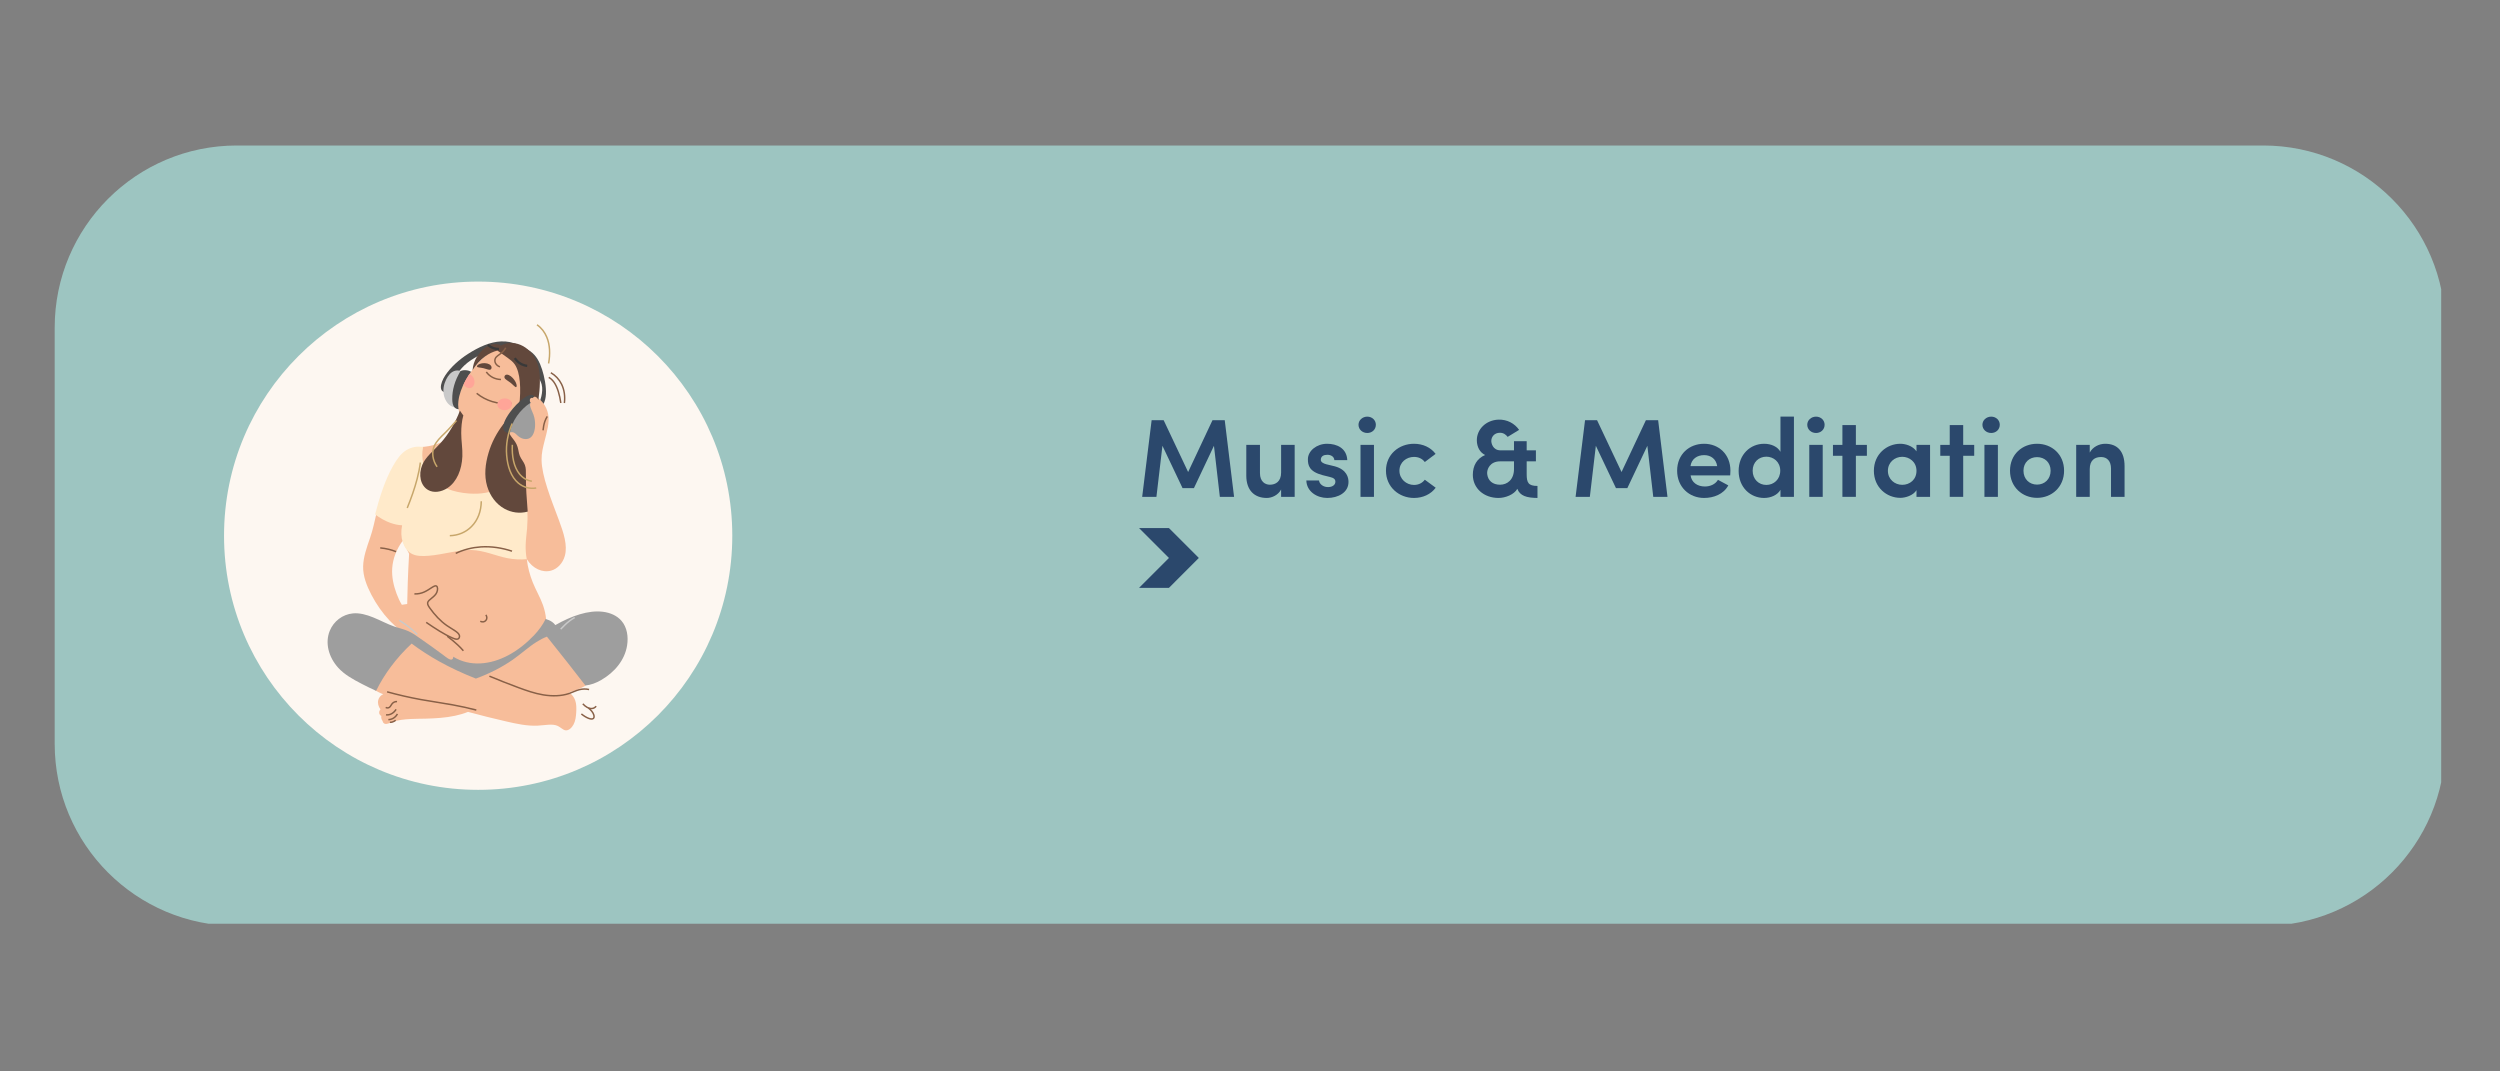 <svg xmlns="http://www.w3.org/2000/svg" xmlns:xlink="http://www.w3.org/1999/xlink" width="700" zoomAndPan="magnify" viewBox="0 0 525 225" height="300" preserveAspectRatio="xMidYMid meet" version="1.0"><rect x="0" y="0" width="525" height="225" fill="#808080" stroke="none"/><defs><g/><clipPath id="52f0494107"><path d="M 11.484 30.555 L 513 30.555 L 513 194 L 11.484 194 Z M 11.484 30.555 " clip-rule="nonzero"/></clipPath><clipPath id="79db3ab29a"><path d="M 49.734 30.555 L 475.266 30.555 C 496.391 30.555 513.516 47.68 513.516 68.805 L 513.516 156.195 C 513.516 177.32 496.391 194.445 475.266 194.445 L 49.734 194.445 C 28.609 194.445 11.484 177.32 11.484 156.195 L 11.484 68.805 C 11.484 47.68 28.609 30.555 49.734 30.555 " clip-rule="nonzero"/></clipPath><clipPath id="3afc426758"><path d="M 47.047 59.133 L 153.781 59.133 L 153.781 165.867 L 47.047 165.867 Z M 47.047 59.133 " clip-rule="nonzero"/></clipPath><clipPath id="3169cf4c90"><path d="M 153.781 112.5 C 153.781 141.973 129.887 165.867 100.414 165.867 C 70.941 165.867 47.047 141.973 47.047 112.5 C 47.047 83.027 70.941 59.133 100.414 59.133 C 129.887 59.133 153.781 83.027 153.781 112.5 Z M 153.781 112.5 " clip-rule="nonzero"/></clipPath><clipPath id="76e449a5f4"><path d="M 92 71.637 L 109 71.637 L 109 83 L 92 83 Z M 92 71.637 " clip-rule="nonzero"/></clipPath><clipPath id="c49a1b574f"><path d="M 76.246 72.664 L 123.008 72.664 L 123.008 153.379 L 76.246 153.379 Z M 76.246 72.664 " clip-rule="nonzero"/></clipPath><clipPath id="f85ad19b6e"><path d="M 68.797 128.379 L 131.797 128.379 L 131.797 145.098 L 68.797 145.098 Z M 68.797 128.379 " clip-rule="nonzero"/></clipPath><clipPath id="b9f6faacb6"><path d="M 116.332 149.551 L 121.789 149.551 L 121.789 153.379 L 116.332 153.379 Z M 116.332 149.551 " clip-rule="nonzero"/></clipPath><clipPath id="4edc334cf9"><path d="M 116.137 150.523 L 121.18 150.523 L 121.18 153.379 L 116.137 153.379 Z M 116.137 150.523 " clip-rule="nonzero"/></clipPath><clipPath id="7ecac869f0"><path d="M 79.238 149.742 L 83.645 149.742 L 83.645 153.379 L 79.238 153.379 Z M 79.238 149.742 " clip-rule="nonzero"/></clipPath><clipPath id="537c175df0"><path d="M 104 71.637 L 115 71.637 L 115 84 L 104 84 Z M 104 71.637 " clip-rule="nonzero"/></clipPath><clipPath id="708104459e"><path d="M 239.203 110.898 L 251.754 110.898 L 251.754 123.449 L 239.203 123.449 Z M 239.203 110.898 " clip-rule="nonzero"/></clipPath><clipPath id="f9b8edb246"><path d="M 239.203 110.898 L 245.48 110.898 L 251.754 117.172 L 245.48 123.449 L 239.203 123.449 L 245.48 117.172 L 239.203 110.898 " clip-rule="nonzero"/></clipPath></defs><g clip-path="url(#52f0494107)"><g clip-path="url(#79db3ab29a)"><path fill="#9dc5c1" d="M 11.484 30.555 L 512.652 30.555 L 512.652 193.98 L 11.484 193.98 Z M 11.484 30.555 " fill-opacity="1" fill-rule="nonzero"/></g></g><g clip-path="url(#3afc426758)"><g clip-path="url(#3169cf4c90)"><path fill="#fdf7f1" d="M 47.047 59.133 L 153.781 59.133 L 153.781 165.867 L 47.047 165.867 Z M 47.047 59.133 " fill-opacity="1" fill-rule="nonzero"/></g></g><g clip-path="url(#76e449a5f4)"><path fill="#4e4e4e" d="M 108.816 72.441 C 107.703 71.875 106.5 71.648 105.246 71.695 C 102.91 71.785 100.523 72.887 98.297 74.312 C 96.387 75.535 94.621 77.133 93.492 78.848 C 92.926 79.715 92.555 80.648 92.582 81.359 C 92.598 81.668 92.688 81.926 92.871 82.105 C 93.137 82.367 93.59 82.461 94.047 82.316 C 94.473 81.223 95 80.176 95.609 79.184 C 96.148 78.297 96.742 77.473 97.527 76.73 C 99.168 75.184 101.641 74.016 104.207 73.141 L 108.816 72.441 " fill-opacity="1" fill-rule="nonzero"/></g><path fill="#4e4e4e" d="M 114.02 84.98 C 114.25 84.652 114.391 84.297 114.492 83.879 C 114.82 82.535 114.625 80.598 114.172 78.777 C 113.773 77.168 113.207 75.617 112.227 74.531 C 111.645 73.887 110.934 73.414 110.102 73.168 L 112.895 79.16 C 113.324 79.613 113.609 80.16 113.754 80.754 C 113.945 81.531 113.875 82.363 113.695 83.188 C 113.59 83.656 113.441 84.117 113.246 84.559 L 114.02 84.98 " fill-opacity="1" fill-rule="nonzero"/><path fill="#c9c9c9" d="M 95.859 85.527 C 95.438 85.574 95.047 85.461 94.688 85.246 C 93.945 84.801 93.395 83.906 93.199 82.926 C 92.984 81.832 93.188 80.699 93.707 79.664 C 94.113 78.859 94.668 78.16 95.414 77.906 C 96.078 77.68 96.828 77.812 97.41 78.328 L 95.859 85.527 " fill-opacity="1" fill-rule="nonzero"/><path fill="#4e4e4e" d="M 99.289 78.434 C 99 78.043 98.551 77.84 98.07 77.77 C 97.625 77.703 97.148 77.73 96.711 77.914 C 96.145 78.871 95.668 79.863 95.371 80.926 C 95.105 81.871 94.957 82.844 94.973 83.812 C 94.98 84.418 95.055 85.008 95.336 85.41 C 95.508 85.652 95.75 85.82 96.027 85.895 C 96.395 85.992 96.816 85.922 97.199 85.707 C 99.305 82.711 100.223 79.723 99.289 78.434 " fill-opacity="1" fill-rule="nonzero"/><g clip-path="url(#c49a1b574f)"><path fill="#f7bd9a" d="M 84.539 113.594 L 85.914 116.289 C 85.797 118.301 85.699 120.309 85.629 122.32 C 85.574 123.824 85.535 125.332 85.512 126.84 L 84.383 127.008 C 83.938 126.258 83.574 125.469 83.273 124.656 C 82.633 122.93 82.246 121.133 82.363 119.352 C 82.496 117.305 83.266 115.336 84.539 113.594 Z M 106.254 72.676 C 104.453 72.582 102.672 73.918 101.043 75.543 C 98.434 78.148 96.57 81.5 96.262 84.25 C 96.156 85.191 96.238 86.043 96.555 86.883 C 96.52 87.629 96.336 88.348 96.078 89.035 C 95.641 90.203 94.957 91.246 93.977 92.039 C 92.293 93.402 89.793 93.938 87.137 93.914 L 79.102 107.617 C 78.68 109.398 78.324 111.191 77.723 112.93 C 77.027 114.945 76.305 116.938 76.258 118.93 C 76.207 120.973 77.008 123.016 78.016 124.949 C 79.043 126.91 80.332 128.746 81.828 130.336 C 82.531 131.078 83.277 131.762 84.102 132.367 L 78.414 144.691 C 78.723 144.918 79.047 145.121 79.383 145.301 C 79.734 145.488 80.102 145.648 80.477 145.781 C 79.941 146.031 79.578 146.465 79.438 146.996 C 79.262 147.652 79.453 148.352 79.902 148.977 C 79.688 149.207 79.59 149.484 79.637 149.766 C 79.68 150.016 79.836 150.227 80.078 150.355 C 80.043 150.539 80.051 150.719 80.094 150.895 C 80.141 151.086 80.23 151.266 80.355 151.422 C 80.391 151.723 80.594 151.934 80.855 152.004 C 81.258 152.113 81.793 151.84 82.375 151.629 C 83.555 151.199 84.895 151.059 86.27 150.988 C 87.289 150.938 88.309 150.941 89.328 150.918 C 91.438 150.867 93.586 150.738 95.562 150.309 C 96.496 150.105 97.398 149.855 98.277 149.496 C 100.898 150.219 103.539 150.855 106.18 151.473 C 108.461 152.008 110.75 152.5 112.957 152.383 C 114.477 152.301 115.961 151.953 117.035 152.406 C 117.715 152.695 118.215 153.309 118.777 153.371 C 119.395 153.438 120.02 152.914 120.422 152.188 C 120.848 151.418 120.957 150.488 121.012 149.531 C 121.055 148.691 121.059 147.859 120.801 147.109 C 120.562 146.414 120.105 145.809 119.473 145.379 C 119.957 145.27 120.43 145.121 120.898 144.945 C 121.617 144.68 122.32 144.344 123.008 143.973 L 114.688 130.152 C 114.617 129.113 114.379 128.102 114.039 127.113 C 113.477 125.496 112.543 123.961 111.887 122.32 C 111.266 120.762 110.816 119.117 110.633 117.426 C 111.867 119.43 113.941 120.316 115.711 119.836 C 117.086 119.465 118.188 118.258 118.613 116.742 C 119.23 114.559 118.371 111.91 117.367 109.227 C 115.664 104.672 113.773 100.008 113.73 96.578 C 113.711 95.133 114.035 93.906 114.352 92.641 C 114.852 90.652 115.461 88.699 115.098 86.918 C 114.754 85.227 113.625 83.707 111.887 82.949 C 112.238 80.555 111.855 78.234 110.781 76.25 C 109.711 74.273 108.082 72.773 106.254 72.676 " fill-opacity="1" fill-rule="nonzero"/></g><path fill="#ffa598" d="M 98.574 78.551 C 98.34 78.902 98.113 79.266 97.906 79.633 C 97.703 79.992 97.512 80.355 97.336 80.727 C 97.516 81.047 97.793 81.281 98.105 81.41 C 98.402 81.531 98.73 81.555 99.008 81.41 C 99.57 81.117 99.84 80.301 99.504 79.488 C 99.414 79.27 99.277 79.07 99.105 78.902 C 98.953 78.754 98.773 78.633 98.574 78.551 " fill-opacity="1" fill-rule="nonzero"/><path fill="#ffeaca" d="M 88.848 93.898 C 87.617 93.633 86.383 93.906 85.371 94.508 C 84.176 95.219 83.324 96.461 82.547 97.824 C 80.859 100.781 79.727 104.367 78.77 108.023 C 79.754 108.762 80.812 109.379 81.938 109.789 C 82.746 110.078 83.582 110.27 84.445 110.312 C 83.914 112.875 84.695 115.199 86.281 116.191 C 87.293 116.824 88.645 116.82 89.984 116.715 C 93.184 116.457 96.281 115.418 99.039 115.504 C 100.367 115.547 101.613 115.848 102.84 116.199 C 104.102 116.559 105.34 116.984 106.613 117.227 C 107.926 117.473 109.273 117.559 110.621 117.422 C 110.43 116.426 110.363 115.414 110.391 114.406 C 110.418 113.246 110.602 112.09 110.691 110.926 C 110.777 109.773 110.809 108.613 110.746 107.457 L 107.5 98.09 C 107.285 99.852 106.355 101.316 105 102.273 C 103.238 103.516 100.863 103.809 98.465 103.637 C 95.273 103.406 92.285 102.379 90.43 100.227 C 88.965 98.523 88.355 96.266 88.848 93.898 " fill-opacity="1" fill-rule="nonzero"/><g clip-path="url(#f85ad19b6e)"><path fill="#9e9e9e" d="M 82.836 131.582 C 81.32 131.059 79.875 130.254 78.352 129.645 C 76.945 129.078 75.496 128.68 74.109 128.812 C 71.922 129.023 70.062 130.469 69.246 132.477 C 68.223 134.996 68.992 137.98 71.023 140.223 C 72.328 141.664 74.121 142.66 75.973 143.613 C 76.965 144.125 77.961 144.617 78.977 145.078 C 79.859 143.289 80.906 141.598 82.09 140.004 C 83.387 138.262 84.848 136.645 86.445 135.152 C 88.277 136.527 90.199 137.762 92.191 138.875 C 94.68 140.262 97.273 141.461 99.934 142.504 C 102.695 141.492 105.34 140.172 107.699 138.527 C 109.445 137.309 111.004 135.855 112.664 134.816 C 113.375 134.371 114.09 133.984 114.855 133.695 C 116.273 135.461 117.688 137.238 119.09 139.02 C 120.379 140.66 121.664 142.305 122.934 143.957 C 124.109 143.828 125.195 143.414 126.199 142.836 C 129.086 141.184 131.184 138.621 131.684 135.594 C 132 133.676 131.672 131.727 130.52 130.383 C 129.59 129.301 128.199 128.668 126.59 128.469 C 123.574 128.098 120.027 129.328 116.621 131.266 C 116.434 131.004 116.199 130.785 115.938 130.602 C 115.539 130.32 115.074 130.125 114.586 129.984 C 113.961 131.254 113.125 132.375 112.164 133.395 C 108.941 136.793 104.934 139.121 100.863 139.316 C 98.84 139.414 96.91 138.977 95.172 137.902 C 95.199 138.188 95.09 138.418 94.883 138.496 C 94.461 138.656 93.754 138.07 92.953 137.457 C 91.5 136.344 89.949 135.293 88.398 134.188 C 87.539 133.578 86.688 132.965 85.75 132.543 C 84.828 132.129 83.816 131.918 82.836 131.582 " fill-opacity="1" fill-rule="nonzero"/></g><path fill="#62483c" d="M 96.586 86.234 C 95.637 88.758 94.258 91.098 92.52 93.043 C 91.082 94.645 89.379 95.918 88.672 97.637 C 87.816 99.719 88.301 101.973 89.898 102.895 C 91.062 103.566 92.668 103.355 94.004 102.461 C 95.938 101.168 96.98 98.621 97.098 95.852 C 97.164 94.227 96.855 92.586 96.859 90.93 C 96.863 89.695 96.965 88.438 97.301 87.23 C 97.227 87.141 97.152 87.047 97.078 86.949 C 96.91 86.719 96.746 86.477 96.586 86.234 " fill-opacity="1" fill-rule="nonzero"/><path fill="#62483c" d="M 105.781 88.977 C 104.34 90.832 103.25 92.875 102.598 95.09 C 101.902 97.438 101.641 99.848 102.289 102.07 C 102.883 104.094 104.152 105.852 105.938 106.836 C 107.391 107.633 109.109 107.906 110.816 107.438 C 110.621 104.883 110.41 102.328 110.438 99.816 C 110.445 99.062 110.473 98.312 110.23 97.66 C 109.984 96.984 109.445 96.426 109.168 95.746 C 108.926 95.156 108.887 94.48 108.691 93.855 C 108.574 93.48 108.406 93.125 108.195 92.797 C 107.766 92.121 107.156 91.539 107.051 91.098 C 107.027 91.004 107.023 90.914 107.055 90.824 L 105.781 88.977 " fill-opacity="1" fill-rule="nonzero"/><path fill="#62483c" d="M 113.066 83.98 C 113.402 81.527 113.551 79.035 113.07 77.078 C 112.859 76.227 112.535 75.492 112.098 74.812 C 111.176 73.391 109.77 72.379 108.215 72.098 C 107.199 71.918 106.145 72.043 105.207 72.582 C 104.711 72.285 104.168 72.199 103.59 72.285 C 102.285 72.48 100.996 73.566 100.113 74.996 C 99.605 75.824 99.316 76.738 99.238 77.727 C 99.969 76.582 100.855 75.57 101.91 74.816 C 102.68 74.266 103.531 73.848 104.461 73.621 C 105.188 74.125 105.906 74.637 106.621 75.156 C 107.156 75.551 107.691 75.926 108.102 76.527 C 109.273 78.23 109.457 81.656 109.027 85.25 L 111.18 84.188 C 111.207 83.918 111.312 83.688 111.492 83.582 C 111.613 83.512 111.75 83.5 111.883 83.559 C 111.965 83.398 112.109 83.309 112.281 83.309 C 112.578 83.312 112.871 83.582 113.066 83.98 " fill-opacity="1" fill-rule="nonzero"/><path fill="#62483c" d="M 103.211 77.039 C 103.105 76.602 102.512 76.285 101.816 76.262 C 100.746 76.227 100.047 76.723 100.184 77.004 C 100.273 77.191 100.914 77.172 101.547 77.328 C 101.828 77.395 102.102 77.496 102.383 77.574 C 102.605 77.641 102.828 77.695 102.988 77.617 C 103.18 77.527 103.273 77.289 103.211 77.039 " fill-opacity="1" fill-rule="nonzero"/><path fill="#62483c" d="M 106.172 78.742 C 106.535 78.527 107.168 78.824 107.688 79.391 C 108.504 80.289 108.656 81.215 108.375 81.297 C 108.18 81.352 107.75 80.801 107.18 80.355 C 106.934 80.168 106.672 80 106.418 79.82 C 106.211 79.676 106.016 79.523 105.953 79.332 C 105.879 79.109 105.969 78.859 106.172 78.742 " fill-opacity="1" fill-rule="nonzero"/><path stroke-linecap="butt" transform="matrix(0.003, 0, 0, -0.003, 68.796, 153.377)" fill="none" stroke-linejoin="miter" d="M 11221.976 26986.431 C 11339.014 26883.92 11471.563 26805.281 11613.983 26754.728 C 11735.251 26711.195 11863.569 26690.131 11993.298 26694.344 " stroke="#393939" stroke-width="167.411" stroke-opacity="1" stroke-miterlimit="4"/><path stroke-linecap="butt" transform="matrix(0.003, 0, 0, -0.003, 68.796, 153.377)" fill="none" stroke-linejoin="miter" d="M 13104.452 26058.213 C 13198.928 25907.957 13323.017 25784.381 13469.667 25691.7 C 13619.137 25596.21 13789.758 25535.827 13971.66 25513.359 " stroke="#393939" stroke-width="167.411" stroke-opacity="1" stroke-miterlimit="4"/><path stroke-linecap="butt" transform="matrix(0.003, 0, 0, -0.003, 68.796, 153.377)" fill="none" stroke-linejoin="miter" d="M 12467.09 26782.813 C 12395.175 26646.599 12297.878 26527.237 12182.251 26428.938 C 12013.039 26284.299 11811.396 26191.618 11740.891 26035.745 C 11643.595 25818.084 11769.093 25551.274 12060.982 25445.954 " stroke="#886047" stroke-width="104.632" stroke-opacity="1" stroke-miterlimit="4"/><path stroke-linecap="butt" transform="matrix(0.003, 0, 0, -0.003, 68.796, 153.377)" fill="none" stroke-linejoin="miter" d="M 11109.169 25089.271 C 11224.797 24929.185 11372.856 24802.801 11543.478 24711.524 C 11722.56 24617.438 11924.203 24565.481 12132.897 24559.864 " stroke="#886047" stroke-width="104.632" stroke-opacity="1" stroke-miterlimit="4"/><path stroke-linecap="butt" transform="matrix(0.003, 0, 0, -0.003, 68.796, 153.377)" fill="none" stroke-linejoin="miter" d="M 10435.144 23593.73 C 10759.466 23328.324 11127.5 23135.94 11519.506 23015.174 C 11958.046 22880.364 12421.967 22839.641 12891.528 22881.768 " stroke="#886047" stroke-width="104.632" stroke-opacity="1" stroke-miterlimit="4"/><path fill="#9e9e9e" d="M 110.816 83.934 C 110.137 84.148 109.25 85.082 108.469 86.082 C 107.648 87.129 106.926 88.227 106.785 89.273 C 106.711 89.828 106.805 90.352 107.074 90.832 C 107.355 90.711 107.66 90.734 107.918 90.848 C 108.238 90.988 108.48 91.293 108.773 91.543 C 109.109 91.832 109.496 92.051 109.914 92.148 C 110.41 92.266 110.934 92.219 111.344 91.938 C 112.059 91.441 112.391 90.289 112.371 89.066 C 112.363 88.371 112.254 87.672 112.008 87.016 C 111.801 86.465 111.512 85.926 111.375 85.43 C 111.316 85.223 111.285 85.02 111.328 84.844 C 111.355 84.738 111.398 84.641 111.48 84.562 C 111.371 84.516 111.289 84.434 111.242 84.332 C 111.176 84.203 111.168 84.051 111.203 83.895 C 111.074 83.871 110.949 83.891 110.816 83.934 " fill-opacity="1" fill-rule="nonzero"/><path fill="#4e4e4e" d="M 111.766 82.945 C 110.98 82.746 109.645 83.742 108.402 85.027 C 107.934 85.516 107.492 86.031 107.094 86.578 C 106.051 88.008 105.359 89.477 105.805 90.336 C 106.039 90.785 106.527 91.004 107.078 90.844 C 107.172 90.238 107.352 89.656 107.59 89.094 C 108.113 87.867 108.91 86.754 109.887 85.797 C 110.348 85.344 110.852 84.934 111.402 84.59 C 111.207 84.219 111.176 83.844 111.371 83.625 C 111.488 83.484 111.664 83.445 111.852 83.508 L 112.184 83.32 C 112.113 83.125 111.969 82.996 111.766 82.945 " fill-opacity="1" fill-rule="nonzero"/><path fill="#ffa598" d="M 104.441 84.965 C 104.418 84.293 105.066 83.719 105.898 83.668 C 106.766 83.617 107.492 84.145 107.516 84.84 C 107.539 85.512 106.891 86.09 106.055 86.137 C 105.191 86.188 104.469 85.66 104.441 84.965 " fill-opacity="1" fill-rule="nonzero"/><path stroke-linecap="butt" transform="matrix(0.003, 0, 0, -0.003, 68.796, 153.377)" fill="none" stroke-linejoin="miter" d="M 15480.461 24708.715 C 15628.521 24628.672 15744.148 24514.927 15848.495 24368.884 C 16093.852 24023.435 16244.732 23475.772 16326.517 22916.875 " stroke="#886047" stroke-width="104.632" stroke-opacity="1" stroke-miterlimit="4"/><path stroke-linecap="butt" transform="matrix(0.003, 0, 0, -0.003, 68.796, 153.377)" fill="none" stroke-linejoin="miter" d="M 15628.521 25034.505 C 15957.073 24844.929 16208.069 24569.693 16371.64 24243.904 C 16571.874 23845.093 16632.508 23384.495 16574.694 22912.662 " stroke="#886047" stroke-width="104.632" stroke-opacity="1" stroke-miterlimit="4"/><path stroke-linecap="butt" transform="matrix(0.003, 0, 0, -0.003, 68.796, 153.377)" fill="none" stroke-linejoin="miter" d="M 6492.52 18747.616 C 6444.577 18362.848 6365.612 17983.697 6268.316 17605.95 C 6092.054 16922.074 5845.287 16236.793 5574.549 15566.959 " stroke="#c7a66a" stroke-width="104.632" stroke-opacity="1" stroke-miterlimit="4"/><path stroke-linecap="butt" transform="matrix(0.003, 0, 0, -0.003, 68.796, 153.377)" fill="none" stroke-linejoin="miter" d="M 3683.613 12772.475 C 3886.666 12754.219 4088.31 12721.921 4285.723 12672.772 C 4459.165 12630.644 4628.376 12575.878 4793.357 12508.473 " stroke="#886047" stroke-width="104.632" stroke-opacity="1" stroke-miterlimit="4"/><path stroke-linecap="butt" transform="matrix(0.003, 0, 0, -0.003, 68.796, 153.377)" fill="none" stroke-linejoin="miter" d="M 6077.953 9552.498 C 6321.899 9541.264 6558.795 9590.413 6775.949 9690.116 C 7175.006 9875.479 7479.586 10184.417 7616.366 10105.778 C 7713.662 10051.012 7724.943 9847.393 7643.157 9656.414 C 7496.508 9315.177 7042.457 9163.517 7002.975 8930.409 C 6983.233 8809.643 7073.479 8677.642 7170.776 8541.428 C 7489.457 8094.872 7888.514 7653.934 8349.615 7335.166 C 8747.261 7061.334 9174.52 6870.354 9228.103 6640.055 C 9252.075 6538.948 9209.772 6443.458 9133.627 6401.33 C 9036.33 6349.373 8889.681 6404.139 8727.52 6472.948 C 8163.482 6714.481 7517.659 7138.569 6902.858 7559.848 " stroke="#886047" stroke-width="104.632" stroke-opacity="1" stroke-miterlimit="4"/><path stroke-linecap="butt" transform="matrix(0.003, 0, 0, -0.003, 68.796, 153.377)" fill="none" stroke-linejoin="miter" d="M 8372.176 6589.502 C 8634.454 6394.309 8889.681 6189.287 9122.346 5968.817 C 9256.305 5842.433 9384.624 5711.837 9503.072 5571.411 " stroke="#886047" stroke-width="104.632" stroke-opacity="1" stroke-miterlimit="4"/><path stroke-linecap="butt" transform="matrix(0.003, 0, 0, -0.003, 68.796, 153.377)" fill="none" stroke-linejoin="miter" d="M 11327.733 3793.613 C 11990.478 3516.973 12657.452 3252.971 13330.067 3004.417 C 13911.026 2789.564 14493.395 2583.138 15095.505 2484.839 C 15721.587 2382.328 16357.539 2394.966 16901.836 2578.925 C 17152.833 2664.585 17382.678 2792.373 17629.444 2851.352 C 17846.599 2903.31 18079.264 2913.139 18303.469 2858.373 " stroke="#886047" stroke-width="104.632" stroke-opacity="1" stroke-miterlimit="4"/><path stroke-linecap="butt" transform="matrix(0.003, 0, 0, -0.003, 68.796, 153.377)" fill="none" stroke-linejoin="miter" d="M 17864.93 1858.537 C 18052.473 1650.706 18276.678 1517.301 18486.782 1528.536 C 18610.87 1534.153 18720.857 1590.323 18798.412 1692.834 " stroke="#886047" stroke-width="104.632" stroke-opacity="1" stroke-miterlimit="4"/><path stroke-linecap="butt" transform="matrix(0.003, 0, 0, -0.003, 68.796, 153.377)" fill="none" stroke-linejoin="miter" d="M 17763.403 1149.384 C 18127.208 857.298 18485.372 719.68 18608.05 837.638 C 18660.223 886.787 18663.043 979.468 18634.842 1077.767 C 18586.898 1249.087 18441.659 1420.407 18258.346 1566.451 " stroke="#886047" stroke-width="104.632" stroke-opacity="1" stroke-miterlimit="4"/><g clip-path="url(#b9f6faacb6)"><path stroke-linecap="butt" transform="matrix(0.003, 0, 0, -0.003, 68.796, 153.377)" fill="none" stroke-linejoin="miter" d="M 17760.585 753.382 C 17866.342 615.764 17986.2 497.806 18127.209 427.593 C 18220.275 381.252 18317.572 354.571 18393.717 386.869 C 18516.395 437.423 18565.748 601.722 18502.294 777.254 " stroke="#886047" stroke-width="104.632" stroke-opacity="1" stroke-miterlimit="4"/></g><g clip-path="url(#4edc334cf9)"><path stroke-linecap="butt" transform="matrix(0.003, 0, 0, -0.003, 68.796, 153.377)" fill="none" stroke-linejoin="miter" d="M 17687.26 426.189 C 17773.275 271.72 17887.493 152.357 18017.222 117.251 C 18091.957 96.187 18168.102 103.208 18224.506 142.527 C 18287.96 187.464 18324.622 266.103 18311.931 354.571 " stroke="#886047" stroke-width="104.632" stroke-opacity="1" stroke-miterlimit="4"/></g><path stroke-linecap="butt" transform="matrix(0.003, 0, 0, -0.003, 68.796, 153.377)" fill="none" stroke-linejoin="miter" d="M 4164.455 2698.287 C 4944.237 2482.031 5735.3 2302.285 6529.183 2156.241 C 7269.482 2020.028 8016.832 1921.729 8755.722 1785.516 C 9311.299 1683.005 9862.646 1565.046 10409.762 1421.812 " stroke="#886047" stroke-width="104.632" stroke-opacity="1" stroke-miterlimit="4"/><path stroke-linecap="butt" transform="matrix(0.003, 0, 0, -0.003, 68.796, 153.377)" fill="none" stroke-linejoin="miter" d="M 4067.158 1607.174 C 4154.584 1555.217 4253.291 1560.834 4326.616 1612.791 C 4414.042 1674.579 4453.524 1800.963 4536.72 1888.027 C 4617.095 1973.687 4735.543 2022.836 4861.042 2014.411 " stroke="#886047" stroke-width="104.632" stroke-opacity="1" stroke-miterlimit="4"/><path stroke-linecap="butt" transform="matrix(0.003, 0, 0, -0.003, 68.796, 153.377)" fill="none" stroke-linejoin="miter" d="M 4089.72 1087.597 C 4213.808 1072.15 4335.076 1094.618 4443.654 1146.576 C 4587.483 1213.98 4705.931 1329.13 4796.177 1470.961 " stroke="#886047" stroke-width="104.632" stroke-opacity="1" stroke-miterlimit="4"/><path stroke-linecap="butt" transform="matrix(0.003, 0, 0, -0.003, 68.796, 153.377)" fill="none" stroke-linejoin="miter" d="M 4253.291 750.573 C 4384.43 754.786 4505.698 792.701 4612.865 857.298 C 4727.083 927.511 4820.149 1028.618 4887.833 1150.789 " stroke="#886047" stroke-width="104.632" stroke-opacity="1" stroke-miterlimit="4"/><g clip-path="url(#7ecac869f0)"><path stroke-linecap="butt" transform="matrix(0.003, 0, 0, -0.003, 68.796, 153.377)" fill="none" stroke-linejoin="miter" d="M 4361.869 563.806 C 4425.323 560.998 4487.367 569.423 4546.591 589.083 C 4625.556 614.36 4698.881 656.488 4765.155 709.85 " stroke="#886047" stroke-width="104.632" stroke-opacity="1" stroke-miterlimit="4"/></g><path stroke-linecap="butt" transform="matrix(0.003, 0, 0, -0.003, 68.796, 153.377)" fill="none" stroke-linejoin="miter" d="M 16316.647 7085.207 C 16514.06 7295.846 16721.344 7498.06 16941.318 7666.572 C 17055.536 7752.232 17171.164 7830.871 17295.252 7898.275 " stroke="#c9c9c9" stroke-width="104.632" stroke-opacity="1" stroke-miterlimit="4"/><path stroke-linecap="butt" transform="matrix(0.003, 0, 0, -0.003, 68.796, 153.377)" fill="none" stroke-linejoin="miter" d="M 5013.332 7704.487 C 5251.638 7557.039 5482.893 7395.549 5704.278 7221.42 C 5904.511 7062.739 6097.694 6894.227 6279.596 6713.077 " stroke="#c9c9c9" stroke-width="104.632" stroke-opacity="1" stroke-miterlimit="4"/><path stroke-linecap="butt" transform="matrix(0.003, 0, 0, -0.003, 68.796, 153.377)" fill="none" stroke-linejoin="miter" d="M 10686.141 7635.678 C 10831.38 7566.869 10975.21 7578.103 11073.917 7690.444 C 11175.443 7802.785 11166.983 7948.829 11080.967 8086.447 " stroke="#886047" stroke-width="104.632" stroke-opacity="1" stroke-miterlimit="4"/><path stroke-linecap="butt" transform="matrix(0.003, 0, 0, -0.003, 68.796, 153.377)" fill="none" stroke-linejoin="miter" d="M 12918.32 21478.909 C 12612.329 20761.33 12469.91 20014.262 12533.364 19258.768 C 12596.818 18480.806 12835.124 17740.759 13351.219 17309.65 C 13695.282 17023.181 14135.231 16886.967 14603.382 16965.606 " stroke="#c7a66a" stroke-width="104.632" stroke-opacity="1" stroke-miterlimit="4"/><path stroke-linecap="butt" transform="matrix(0.003, 0, 0, -0.003, 68.796, 153.377)" fill="none" stroke-linejoin="miter" d="M 12932.421 19990.39 C 12890.118 19185.747 13038.178 18430.253 13433.004 17945.782 C 13655.799 17673.355 13947.688 17493.609 14298.802 17438.843 " stroke="#c7a66a" stroke-width="104.632" stroke-opacity="1" stroke-miterlimit="4"/><path stroke-linecap="butt" transform="matrix(0.003, 0, 0, -0.003, 68.796, 153.377)" fill="none" stroke-linejoin="miter" d="M 9023.64 21685.336 C 8754.312 21393.249 8496.264 21088.524 8210.015 20811.884 C 7908.255 20518.393 7605.085 20231.923 7459.845 19883.666 C 7276.533 19442.727 7347.038 18902.085 7665.719 18448.508 " stroke="#c7a66a" stroke-width="104.632" stroke-opacity="1" stroke-miterlimit="4"/><g clip-path="url(#537c175df0)"><path stroke-linecap="butt" transform="matrix(0.003, 0, 0, -0.003, 68.796, 153.377)" fill="none" stroke-linejoin="miter" d="M 13358.269 28966.443 C 14073.187 29109.678 14735.931 28904.655 15211.133 28424.397 C 15862.596 27767.202 16024.757 26746.302 15780.811 25655.189 " stroke="#c7a66a" stroke-width="104.632" stroke-opacity="1" stroke-miterlimit="4"/></g><path stroke-linecap="butt" transform="matrix(0.003, 0, 0, -0.003, 68.796, 153.377)" fill="none" stroke-linejoin="miter" d="M 14658.376 28390.695 C 14972.827 28173.034 15198.442 27872.521 15342.272 27525.668 C 15569.297 26982.218 15587.628 26334.853 15469.18 25683.274 " stroke="#c7a66a" stroke-width="104.632" stroke-opacity="1" stroke-miterlimit="4"/><path stroke-linecap="butt" transform="matrix(0.003, 0, 0, -0.003, 68.796, 153.377)" fill="none" stroke-linejoin="miter" d="M 10758.055 16037.388 C 10749.595 15342.277 10521.16 14717.38 10069.929 14265.207 C 9676.513 13867.8 9147.728 13641.714 8554.078 13627.671 " stroke="#c7a66a" stroke-width="104.632" stroke-opacity="1" stroke-miterlimit="4"/><path stroke-linecap="butt" transform="matrix(0.003, 0, 0, -0.003, 68.796, 153.377)" fill="none" stroke-linejoin="miter" d="M 8968.646 12389.111 C 9528.453 12655.921 10126.333 12803.368 10732.674 12842.688 C 11460.282 12889.028 12194.941 12779.496 12908.449 12543.58 " stroke="#886047" stroke-width="104.632" stroke-opacity="1" stroke-miterlimit="4"/><path stroke-linecap="butt" transform="matrix(0.003, 0, 0, -0.003, 68.796, 153.377)" fill="none" stroke-linejoin="miter" d="M 15376.114 21976.018 C 15307.019 21869.294 15253.436 21754.145 15209.723 21633.378 C 15140.628 21435.377 15101.146 21220.525 15081.404 21004.268 " stroke="#886047" stroke-width="104.632" stroke-opacity="1" stroke-miterlimit="4"/><g clip-path="url(#708104459e)"><g clip-path="url(#f9b8edb246)"><path fill="#2b486c" d="M 239.203 110.898 L 251.754 110.898 L 251.754 123.449 L 239.203 123.449 Z M 239.203 110.898 " fill-opacity="1" fill-rule="nonzero"/></g></g><g fill="#2b486c" fill-opacity="1"><g transform="translate(238.784, 104.337)"><g><path d="M 10.723 -5.211 L 5.582 -16.098 L 3.059 -16.098 L 1.074 0 L 4.066 0 L 5.328 -10.723 L 9.555 -1.824 L 11.938 -1.824 L 16.145 -10.723 L 17.383 0 L 20.371 0 L 18.41 -16.098 L 15.84 -16.098 Z M 10.723 -5.211 "/></g></g></g><g fill="#2b486c" fill-opacity="1"><g transform="translate(260.248, 104.337)"><g><path d="M 8.785 -5.094 C 8.785 -3.199 7.617 -2.547 6.426 -2.547 C 5.422 -2.547 4.344 -3.199 4.344 -4.977 L 4.344 -10.91 L 1.473 -10.91 L 1.473 -4.461 C 1.473 -1.379 3.176 0.234 5.77 0.234 C 6.867 0.234 8.176 -0.375 8.785 -1.543 L 8.785 0 L 11.633 0 L 11.633 -10.91 L 8.785 -10.91 Z M 8.785 -5.094 "/></g></g></g><g fill="#2b486c" fill-opacity="1"><g transform="translate(273.49, 104.337)"><g><path d="M 5.746 -4.184 C 6.566 -3.996 6.961 -3.715 6.938 -3.152 C 6.938 -2.523 6.332 -2.078 5.512 -2.055 C 4.461 -1.984 3.574 -2.664 3.504 -3.434 L 0.84 -3.434 C 0.91 -1.098 3.082 0.234 5.234 0.234 C 7.5 0.234 9.695 -0.887 9.695 -3.129 C 9.695 -4.02 9.367 -5.699 6.844 -6.402 L 5.023 -6.844 C 4.391 -7.008 3.879 -7.312 3.879 -7.758 C 3.879 -8.574 4.531 -8.832 5.258 -8.832 C 5.91 -8.832 6.66 -8.527 6.727 -7.711 L 9.438 -7.711 C 9.32 -10.211 7.266 -11.145 5.188 -11.145 C 3.039 -11.145 1.168 -9.672 1.168 -7.898 C 1.168 -6.637 1.426 -5.305 4.254 -4.555 Z M 5.746 -4.184 "/></g></g></g><g fill="#2b486c" fill-opacity="1"><g transform="translate(284.094, 104.337)"><g><path d="M 4.438 -10.91 L 1.613 -10.91 L 1.613 0 L 4.438 0 Z M 1.191 -15.141 C 1.191 -14.133 2.031 -13.41 3.039 -13.41 C 4.043 -13.41 4.836 -14.133 4.836 -15.141 C 4.836 -16.098 4.043 -16.844 3.039 -16.844 C 2.031 -16.844 1.191 -16.098 1.191 -15.141 Z M 1.191 -15.141 "/></g></g></g><g fill="#2b486c" fill-opacity="1"><g transform="translate(290.143, 104.337)"><g><path d="M 0.91 -5.488 C 0.91 -2.055 3.668 0.234 6.797 0.234 C 8.668 0.234 10.328 -0.539 11.355 -1.914 L 9.066 -3.598 C 8.527 -2.875 7.711 -2.5 6.797 -2.5 C 5.211 -2.5 3.738 -3.715 3.738 -5.488 C 3.738 -7.266 5.211 -8.387 6.797 -8.387 C 7.711 -8.387 8.527 -8.035 9.066 -7.312 L 11.332 -9.02 C 10.305 -10.395 8.645 -11.145 6.797 -11.145 C 3.668 -11.145 0.91 -8.949 0.91 -5.488 Z M 0.91 -5.488 "/></g></g></g><g fill="#2b486c" fill-opacity="1"><g transform="translate(302.288, 104.337)"><g/></g></g><g fill="#2b486c" fill-opacity="1"><g transform="translate(308.08, 104.337)"><g><path d="M 9.859 -7.453 L 9.859 -5.84 C 9.859 -3.598 8.434 -2.547 6.938 -2.547 C 5.352 -2.547 4.391 -3.41 4.23 -4.789 C 4.113 -5.816 4.836 -7.453 6.938 -7.453 Z M 6.613 0.234 C 8.035 0.234 9.883 -0.469 10.559 -1.684 C 11.121 -0.188 12.547 0.211 14.789 0.234 L 14.789 -2.289 C 12.848 -2.289 12.523 -2.992 12.523 -4.789 L 12.523 -7.453 L 14.461 -7.453 L 14.461 -9.766 L 12.523 -9.766 L 12.523 -11.68 L 9.859 -11.68 L 9.859 -9.766 L 7.031 -9.766 C 5.398 -9.766 5.094 -11.285 5.094 -11.727 C 5.094 -12.594 5.723 -13.457 6.914 -13.457 C 7.641 -13.457 8.152 -13.082 8.527 -12.594 L 10.934 -14.062 C 10 -15.395 8.434 -16.285 6.566 -16.215 C 3.949 -16.098 2.055 -14.18 2.055 -11.891 C 2.055 -10.395 2.781 -9.273 3.785 -8.785 C 2.102 -8.059 1.215 -6.59 1.215 -4.625 C 1.215 -1.824 3.504 0.234 6.613 0.234 Z M 6.613 0.234 "/></g></g></g><g fill="#2b486c" fill-opacity="1"><g transform="translate(324.008, 104.337)"><g/></g></g><g fill="#2b486c" fill-opacity="1"><g transform="translate(329.8, 104.337)"><g><path d="M 10.723 -5.211 L 5.582 -16.098 L 3.059 -16.098 L 1.074 0 L 4.066 0 L 5.328 -10.723 L 9.555 -1.824 L 11.938 -1.824 L 16.145 -10.723 L 17.383 0 L 20.371 0 L 18.41 -16.098 L 15.84 -16.098 Z M 10.723 -5.211 "/></g></g></g><g fill="#2b486c" fill-opacity="1"><g transform="translate(351.264, 104.337)"><g><path d="M 12.125 -5.488 C 12.125 -8.949 9.672 -11.145 6.59 -11.145 C 3.48 -11.145 0.934 -8.949 0.934 -5.488 C 0.934 -2.055 3.48 0.234 6.59 0.234 C 8.598 0.234 10.676 -0.539 11.68 -2.406 C 10.957 -2.781 10.188 -3.199 9.508 -3.574 C 8.973 -2.641 7.875 -2.172 6.773 -2.172 C 5.164 -2.172 3.949 -3.039 3.762 -4.508 L 12.078 -4.508 C 12.102 -4.766 12.125 -5.211 12.125 -5.488 Z M 3.738 -6.449 C 3.949 -7.941 5.117 -8.762 6.613 -8.762 C 8.012 -8.762 9.133 -7.941 9.344 -6.449 Z M 3.738 -6.449 "/></g></g></g><g fill="#2b486c" fill-opacity="1"><g transform="translate(364.179, 104.337)"><g><path d="M 9.719 0 L 12.547 0 L 12.547 -16.844 L 9.719 -16.844 L 9.719 -9.461 C 9.09 -10.559 7.758 -11.145 6.285 -11.145 C 3.41 -11.145 0.934 -8.926 0.934 -5.445 C 0.934 -1.984 3.41 0.234 6.285 0.234 C 7.711 0.234 9.09 -0.375 9.719 -1.473 Z M 9.672 -5.488 C 9.672 -3.668 8.316 -2.5 6.75 -2.5 C 5.164 -2.5 3.879 -3.691 3.879 -5.488 C 3.879 -7.266 5.164 -8.434 6.75 -8.434 C 8.246 -8.434 9.672 -7.359 9.672 -5.488 Z M 9.672 -5.488 "/></g></g></g><g fill="#2b486c" fill-opacity="1"><g transform="translate(378.333, 104.337)"><g><path d="M 4.438 -10.91 L 1.613 -10.91 L 1.613 0 L 4.438 0 Z M 1.191 -15.141 C 1.191 -14.133 2.031 -13.41 3.039 -13.41 C 4.043 -13.41 4.836 -14.133 4.836 -15.141 C 4.836 -16.098 4.043 -16.844 3.039 -16.844 C 2.031 -16.844 1.191 -16.098 1.191 -15.141 Z M 1.191 -15.141 "/></g></g></g><g fill="#2b486c" fill-opacity="1"><g transform="translate(384.382, 104.337)"><g><path d="M 5.352 -15.07 L 2.523 -15.07 L 2.523 -10.91 L 0.539 -10.91 L 0.539 -8.621 L 2.523 -8.621 L 2.523 0 L 5.352 0 L 5.352 -8.621 L 7.664 -8.621 L 7.664 -10.91 L 5.352 -10.91 Z M 5.352 -15.07 "/></g></g></g><g fill="#2b486c" fill-opacity="1"><g transform="translate(392.58, 104.337)"><g><path d="M 9.883 0 L 12.734 0 L 12.734 -10.91 L 9.883 -10.91 L 9.883 -9.555 C 9.066 -10.746 7.5 -11.145 6.496 -11.145 C 3.621 -11.145 0.934 -8.949 0.934 -5.469 C 0.934 -1.984 3.621 0.211 6.496 0.211 C 7.547 0.211 9.203 -0.281 9.883 -1.402 Z M 3.879 -5.469 C 3.879 -7.242 5.305 -8.41 6.891 -8.41 C 8.387 -8.41 9.883 -7.336 9.883 -5.469 C 9.883 -3.598 8.457 -2.523 6.891 -2.523 C 5.305 -2.523 3.879 -3.691 3.879 -5.469 Z M 3.879 -5.469 "/></g></g></g><g fill="#2b486c" fill-opacity="1"><g transform="translate(406.92, 104.337)"><g><path d="M 5.352 -15.07 L 2.523 -15.07 L 2.523 -10.91 L 0.539 -10.91 L 0.539 -8.621 L 2.523 -8.621 L 2.523 0 L 5.352 0 L 5.352 -8.621 L 7.664 -8.621 L 7.664 -10.91 L 5.352 -10.91 Z M 5.352 -15.07 "/></g></g></g><g fill="#2b486c" fill-opacity="1"><g transform="translate(415.118, 104.337)"><g><path d="M 4.438 -10.91 L 1.613 -10.91 L 1.613 0 L 4.438 0 Z M 1.191 -15.141 C 1.191 -14.133 2.031 -13.41 3.039 -13.41 C 4.043 -13.41 4.836 -14.133 4.836 -15.141 C 4.836 -16.098 4.043 -16.844 3.039 -16.844 C 2.031 -16.844 1.191 -16.098 1.191 -15.141 Z M 1.191 -15.141 "/></g></g></g><g fill="#2b486c" fill-opacity="1"><g transform="translate(421.167, 104.337)"><g><path d="M 6.613 -2.57 C 5.023 -2.57 3.762 -3.715 3.762 -5.488 C 3.762 -7.242 5.023 -8.34 6.613 -8.34 C 8.199 -8.34 9.461 -7.242 9.461 -5.488 C 9.461 -3.715 8.199 -2.57 6.613 -2.57 Z M 6.613 0.211 C 9.695 0.211 12.289 -2.055 12.289 -5.488 C 12.289 -8.949 9.695 -11.145 6.613 -11.145 C 3.527 -11.145 0.934 -8.949 0.934 -5.488 C 0.934 -2.055 3.527 0.211 6.613 0.211 Z M 6.613 0.211 "/></g></g></g><g fill="#2b486c" fill-opacity="1"><g transform="translate(434.386, 104.337)"><g><path d="M 4.461 -5.816 C 4.461 -7.711 5.535 -8.363 6.844 -8.363 C 8.082 -8.363 8.926 -7.523 8.926 -5.934 L 8.926 0 L 11.773 0 L 11.773 -6.449 C 11.773 -9.555 10.258 -11.145 7.711 -11.145 C 6.426 -11.145 5.094 -10.488 4.461 -9.297 L 4.461 -10.91 L 1.613 -10.91 L 1.613 0 L 4.461 0 Z M 4.461 -5.816 "/></g></g></g></svg>